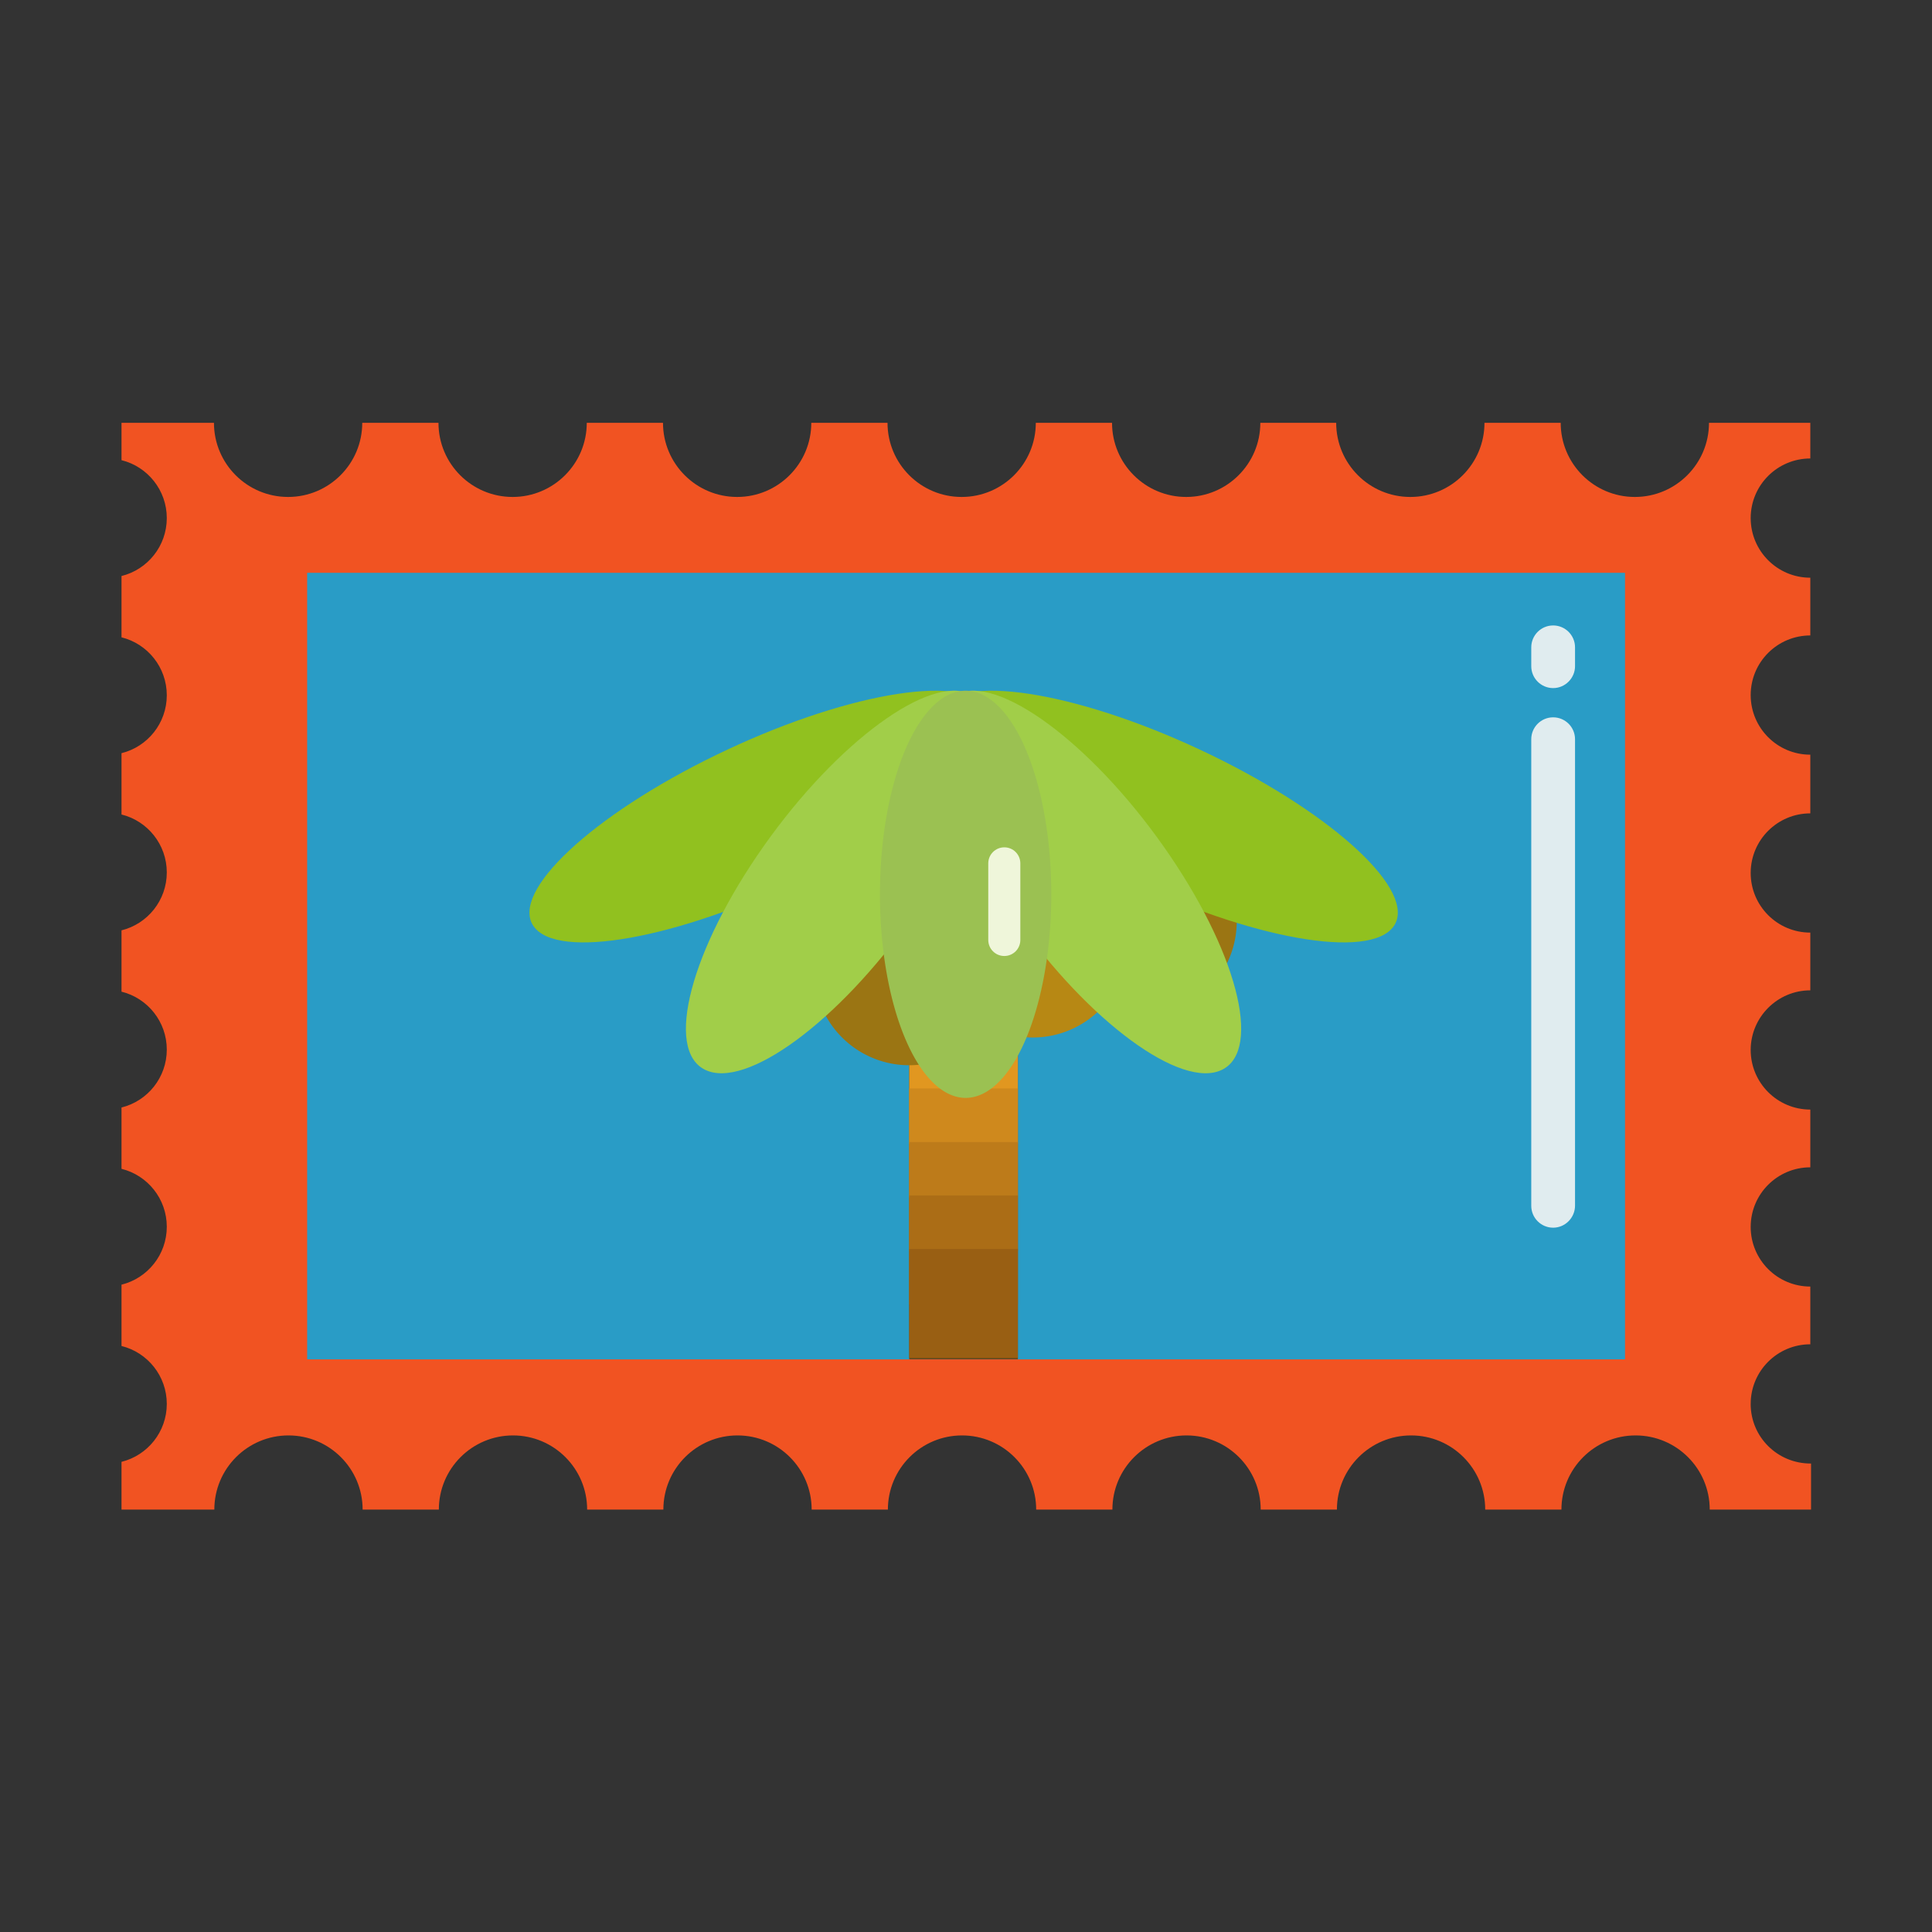 <?xml version="1.0" encoding="utf-8"?>
<!-- Скачано с сайта svg4.ru / Downloaded from svg4.ru -->
<svg width="800px" height="800px" viewBox="0 0 1024 1024" class="icon"  version="1.1" xmlns="http://www.w3.org/2000/svg"><rect x="0" y="0" width="1024" height="1024" fill="#333333" stroke="none"/><path d="M927.9 744.1c0-17.5 14.2-31.6 31.6-31.6v-30.6c-17.5 0-31.6-14.2-31.6-31.6 0-17.5 14.2-31.6 31.6-31.6v-30.6c-17.5 0-31.6-14.2-31.6-31.6s14.2-31.6 31.6-31.6v-30.6c-17.5 0-31.6-14.2-31.6-31.6 0-17.5 14.2-31.6 31.6-31.6V400c-17.5 0-31.6-14.2-31.6-31.6 0-17.5 14.2-31.6 31.6-31.6v-30.6c-17.5 0-31.6-14.2-31.6-31.6 0-17.5 14.2-31.6 31.6-31.6v-18.9h-53.7c0 21.7-17.6 39.3-39.3 39.3-21.7 0-39.3-17.6-39.3-39.3h-40.4c0 21.7-17.6 39.3-39.3 39.3-21.7 0-39.3-17.6-39.3-39.3H668c0 21.7-17.6 39.3-39.3 39.3s-39.3-17.6-39.3-39.3H549c0 21.7-17.6 39.3-39.3 39.3-21.7 0-39.3-17.6-39.3-39.3H430c0 21.7-17.6 39.3-39.3 39.3s-39.3-17.6-39.3-39.3H311c0 21.7-17.6 39.3-39.3 39.3s-39.3-17.6-39.3-39.3H192c0 21.7-17.6 39.3-39.3 39.3s-39.3-17.6-39.3-39.3h-49v19.8c13.8 3.4 24 15.9 24 30.7 0 14.8-10.2 27.3-24 30.7v32.5c13.8 3.4 24 15.9 24 30.7s-10.2 27.3-24 30.7v32.5c13.8 3.4 24 15.9 24 30.7 0 14.8-10.2 27.3-24 30.7v32.5c13.8 3.4 24 15.9 24 30.7 0 14.8-10.2 27.3-24 30.7v32.5c13.8 3.4 24 15.9 24 30.7 0 14.8-10.2 27.3-24 30.7v32.5c13.8 3.4 24 15.9 24 30.7 0 14.8-10.2 27.3-24 30.7v25.3h49.2c0-21.7 17.6-39.3 39.3-39.3s39.3 17.6 39.3 39.3h40.4c0-21.7 17.6-39.3 39.3-39.3s39.3 17.6 39.3 39.3h40.4c0-21.7 17.6-39.3 39.3-39.3s39.3 17.6 39.3 39.3h40.4c0-21.7 17.6-39.3 39.3-39.3 21.7 0 39.3 17.6 39.3 39.3h40.4c0-21.7 17.6-39.3 39.3-39.3s39.3 17.6 39.3 39.3h40.4c0-21.7 17.6-39.3 39.3-39.3 21.7 0 39.3 17.6 39.3 39.3h40.4c0-21.7 17.6-39.3 39.3-39.3 21.7 0 39.3 17.6 39.3 39.3h53.7v-24.4c-17.8 0.1-32-14.1-32-31.6z" fill="#F15322" /><path d="M162.8 303.6h698.5v416.9H162.8z" fill="#299CC6" /><path d="M823.2 650.7c-6.4 0-11.6-5.2-11.6-11.6V391.8c0-6.4 5.2-11.6 11.6-11.6 6.4 0 11.6 5.2 11.6 11.6V639c0 6.4-5.2 11.7-11.6 11.7zM823.2 364.7c-6.4 0-11.6-5.2-11.6-11.6v-10c0-6.4 5.2-11.6 11.6-11.6 6.4 0 11.6 5.2 11.6 11.6v10c0 6.3-5.2 11.6-11.6 11.6z" fill="#E0ECEF" /><path d="M481.9 548.5h57.6v171.9h-57.6z" fill="#6B3E0C" /><path d="M481.9 548.5h57.6v57.8h-57.6z" fill="#E19720" /><path d="M481.9 576.9h57.6v57.8h-57.6z" fill="#CF891D" /><path d="M481.9 605.3h57.6v57.8h-57.6z" fill="#BD7B1A" /><path d="M481.9 633.6h57.6v57.8h-57.6z" fill="#AB6D16" /><path d="M481.9 662h57.6v57.8h-57.6z" fill="#995F13" /><path d="M481.9 514.2m-50.4 0a50.4 50.4 0 1 0 100.8 0 50.4 50.4 0 1 0-100.8 0Z" fill="#9B7513" /><path d="M605.1 488.3m-50.4 0a50.4 50.4 0 1 0 100.8 0 50.4 50.4 0 1 0-100.8 0Z" fill="#9B7513" /><path d="M547.4 499.5m-50.4 0a50.4 50.4 0 1 0 100.8 0 50.4 50.4 0 1 0-100.8 0Z" fill="#B78814" /><path d="M641.8 400.1c66.1 32.1 109.5 72.7 96.9 90.8s-76.4 6.7-142.6-25.4-109.5-72.7-96.9-90.8c12.6-18.1 76.4-6.7 142.6 25.4z" fill="#91C11F" /><path d="M616.5 448.3c38.8 55 52.8 108.1 31.2 118.7-21.6 10.6-70.6-25.4-109.4-80.4-38.8-55-52.8-108.1-31.2-118.7 21.6-10.5 70.6 25.4 109.4 80.4z" fill="#A1CE49" /><path d="M379.7 400.1c-66.1 32.1-109.5 72.7-96.9 90.8s76.4 6.7 142.6-25.4 109.5-72.7 96.9-90.8c-12.7-18.1-76.5-6.7-142.6 25.4z" fill="#91C11F" /><path d="M404.9 448.3c-38.8 55-52.8 108.1-31.2 118.7 21.6 10.6 70.6-25.4 109.4-80.4s52.8-108.1 31.2-118.7c-21.6-10.5-70.6 25.4-109.4 80.4z" fill="#A1CE49" /><path d="M466.4 474a45.4 107.9 0 1 0 90.8 0 45.4 107.9 0 1 0-90.8 0Z" fill="#9BC152" /><path d="M532.3 506.7c-4.7 0-8.5-3.8-8.5-8.5v-40.6c0-4.7 3.8-8.5 8.5-8.5s8.5 3.8 8.5 8.5v40.6c0 4.7-3.8 8.5-8.5 8.5z" fill="#EFF6DA" /></svg>
